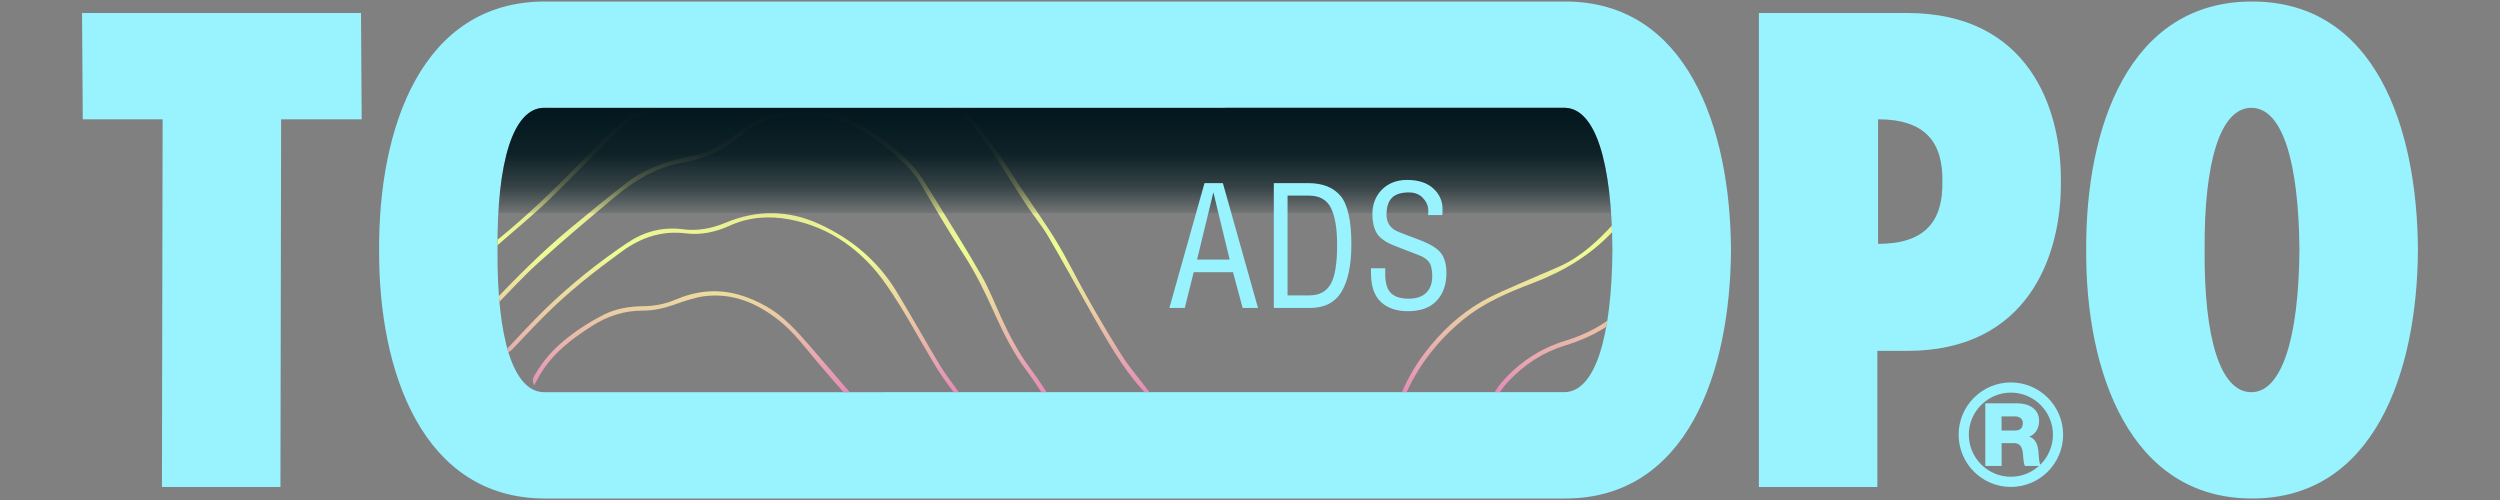 <?xml version="1.0" encoding="UTF-8"?> <svg xmlns="http://www.w3.org/2000/svg" xmlns:xlink="http://www.w3.org/1999/xlink" version="1.1" viewBox="0 0 400 80"><rect x="0" y="0" width="400" height="80" fill="#808080" stroke="none"/><defs><style> .cls-1 { fill: url(#Degradado_sin_nombre_26); } .cls-2 { fill: url(#Degradado_sin_nombre_26-3); } .cls-3 { fill: none; } .cls-4 { fill: url(#Degradado_sin_nombre_26-5); } .cls-5 { fill: url(#Degradado_sin_nombre_26-6); } .cls-6 { fill: url(#Degradado_sin_nombre_9); } .cls-7 { fill: url(#Degradado_sin_nombre_26-4); } .cls-8 { fill: url(#Degradado_sin_nombre_26-2); } .cls-9 { clip-path: url(#clippath); } .cls-10 { fill: #98f3fe; } </style><clipPath id="clippath"><path class="cls-3" d="M250.41,62.74h0s-163.22.01-163.22.01h0s-.07,0-.11,0c-4.98,0-7.58-8.67-7.48-22.75-.11-14.08,2.49-22.75,7.48-22.75h0s0,0,0,0c.03,0,.07.01.1.01h0s163.22-.01,163.22-.01h0c4.91.14,7.48,8.77,7.59,22.75-.11,13.98-2.78,22.61-7.59,22.74Z"></path></clipPath><linearGradient id="Degradado_sin_nombre_26" data-name="Degradado sin nombre 26" x1="129.73" y1="-8.93" x2="129.73" y2="79.93" gradientUnits="userSpaceOnUse"><stop offset="0" stop-color="#151519"></stop><stop offset=".22" stop-color="#c99"></stop><stop offset=".55" stop-color="#efff93"></stop><stop offset=".84" stop-color="#e47ebe"></stop><stop offset="1" stop-color="#000"></stop></linearGradient><linearGradient id="Degradado_sin_nombre_26-2" data-name="Degradado sin nombre 26" x1="123.06" y1="-8.93" x2="123.06" y2="79.93" xlink:href="#Degradado_sin_nombre_26"></linearGradient><linearGradient id="Degradado_sin_nombre_26-3" data-name="Degradado sin nombre 26" x1="117.52" y1="-8.93" x2="117.52" y2="79.93" xlink:href="#Degradado_sin_nombre_26"></linearGradient><linearGradient id="Degradado_sin_nombre_26-4" data-name="Degradado sin nombre 26" x1="111.41" y1="-8.93" x2="111.41" y2="79.93" xlink:href="#Degradado_sin_nombre_26"></linearGradient><linearGradient id="Degradado_sin_nombre_26-5" data-name="Degradado sin nombre 26" x1="242.22" y1="-8.93" x2="242.22" y2="79.93" xlink:href="#Degradado_sin_nombre_26"></linearGradient><linearGradient id="Degradado_sin_nombre_26-6" data-name="Degradado sin nombre 26" x1="251.07" y1="-8.93" x2="251.07" y2="79.93" xlink:href="#Degradado_sin_nombre_26"></linearGradient><linearGradient id="Degradado_sin_nombre_9" data-name="Degradado sin nombre 9" x1="170.56" y1="15.87" x2="170.56" y2="34.74" gradientUnits="userSpaceOnUse"><stop offset=".06" stop-color="#01171d"></stop><stop offset=".46" stop-color="#01171d" stop-opacity=".9"></stop><stop offset=".74" stop-color="#01171d" stop-opacity=".59"></stop><stop offset=".98" stop-color="#01171d" stop-opacity=".07"></stop><stop offset="1" stop-color="#01171d" stop-opacity="0"></stop></linearGradient></defs><g><g id="Layer_1"><g><path class="cls-10" d="M44.98,19.09l-.11,58.83h-18.96l.11-58.83h-12.78l-.11-17.01h44.63l.11,17.01h-12.89Z"></path><path class="cls-10" d="M329.74,29.06c.11,11.92-5.31,27.08-24.59,27.08h-4.77v21.78h-18.96V2.08h23.73c19.28,0,24.7,15.06,24.59,26.98ZM310.78,29.06c.11-6.39-2.82-9.97-10.29-9.97v19.93c7.48,0,10.4-3.58,10.29-9.97Z"></path><path class="cls-10" d="M386.87,40c-.11,19.61-7.04,39.76-26.54,39.76s-26.65-20.15-26.54-39.76c-.11-19.61,6.82-39.76,26.54-39.76s26.43,20.15,26.54,39.76ZM360.22,62.75c4.87,0,7.58-8.67,7.69-22.75-.11-14.08-2.71-22.75-7.69-22.75s-7.58,8.67-7.48,22.75c-.11,14.08,2.49,22.75,7.48,22.75Z"></path><g><path class="cls-10" d="M317.64,64.53h5.11c1.75,0,3.51.8,3.51,2.82,0,1.08-.51,2.1-1.57,2.51v.03c1.05.27,1.39,1.45,1.46,2.4.04.44.07,1.87.42,2.26h-2.58c-.22-.35-.25-1.3-.29-1.6-.07-1.01-.22-2.05-1.46-2.05h-1.98v3.65h-2.61v-10.02ZM320.25,68.88h2.19c.79,0,1.21-.41,1.21-1.18s-.59-1.08-1.32-1.08h-2.08v2.26Z"></path><path class="cls-10" d="M321.74,77.91c-4.61,0-8.36-3.75-8.36-8.36s3.75-8.36,8.36-8.36,8.36,3.75,8.36,8.36-3.75,8.36-8.36,8.36ZM321.74,62.82c-3.71,0-6.73,3.02-6.73,6.73s3.02,6.73,6.73,6.73,6.73-3.02,6.73-6.73-3.02-6.73-6.73-6.73Z"></path></g><path class="cls-10" d="M250.42.24H87.09c-19.63.08-26.54,20.19-26.43,39.76-.11,19.57,7.02,39.68,26.43,39.76h0s163.33,0,163.33,0h0c19.5,0,26.43-20.15,26.54-39.76-.11-19.61-7.04-39.76-26.54-39.76ZM250.41,62.74h0s-163.22.01-163.22.01h0s-.07,0-.11,0c-4.98,0-7.58-8.67-7.48-22.75-.11-14.08,2.49-22.75,7.48-22.75h0s0,0,0,0c.03,0,.07.01.1.01h0s163.22-.01,163.22-.01h0c4.91.14,7.48,8.77,7.59,22.75-.11,13.98-2.78,22.61-7.59,22.74Z"></path><g class="cls-9"><g><path class="cls-1" d="M183.86,63.58c-.8-.91-1.64-1.8-2.4-2.75-2.98-3.75-5.23-7.97-7.59-12.11-2.07-3.63-4.04-7.31-6.17-10.91-1.02-1.73-2.33-3.29-3.44-4.97-1.68-2.54-3.29-5.14-4.94-7.7-4.05-6.27-9.34-11.29-15.73-15.08-3.99-2.36-8.4-2.98-12.97-2.03-.85.18-1.7.52-2.48.93-2.3,1.22-4.62,2.42-6.83,3.79-2.4,1.49-5.02,2.21-7.75,2.66-2.18.36-4.39.62-6.54,1.12-3.49.81-6.43,2.65-8.95,5.17-3.51,3.51-6.95,7.11-10.54,10.55-2.59,2.48-5.38,4.75-8.08,7.11-1.11.97-2.22,1.94-3.34,2.9-.21.18-.46.29-.88.29.11-.22.16-.5.33-.65,1.05-.97,2.07-1.97,3.19-2.85,4.24-3.38,8.2-7.05,12.02-10.89,2.6-2.62,5.14-5.3,7.82-7.82,3.18-2.99,7.08-4.54,11.38-5.12,1.56-.21,3.11-.46,4.67-.68,2.79-.39,5.21-1.67,7.58-3.11,1.97-1.19,4.01-2.31,6.09-3.3,2.9-1.38,6-1.37,9.12-.91,3.6.53,6.66,2.2,9.61,4.26,5.86,4.11,10.43,9.36,14.22,15.39,2.12,3.37,4.46,6.6,6.63,9.94,1.12,1.73,2.17,3.51,3.13,5.34,2.63,5.01,5.43,9.92,8.46,14.7,1.23,1.94,2.77,3.69,4.16,5.54.22.29.4.61.59.92-.12.09-.24.19-.36.28Z"></path><path class="cls-8" d="M78.24,49.99c-.24-.78.16-1.14.52-1.53,3.91-4.09,7.89-8.1,12.24-11.73,3.02-2.52,6.07-5,9.17-7.42,2.51-1.97,5.4-3.12,8.51-3.9,5.42-1.36,4.5-.62,10.51-5,1.66-1.21,3.45-2.04,5.48-2.4,3.97-.7,7.84-.51,11.52,1.29,3.75,1.83,7.1,4.24,9.9,7.33,1.14,1.26,2.01,2.78,2.92,4.24,2.69,4.35,5.41,8.67,7.96,13.1,1.29,2.25,2.24,4.7,3.33,7.07,1.28,2.77,2.71,5.45,4.54,7.91.85,1.14,1.67,2.31,2.44,3.51.3.46.43,1.02.68,1.61-.3,0-.44.04-.47,0-1.07-1.58-2.07-3.22-3.22-4.74-2.15-2.85-3.72-6.01-5.17-9.24-1.43-3.18-2.93-6.31-4.84-9.26-2.46-3.79-4.75-7.69-7.05-11.59-1.23-2.09-3.04-3.6-4.81-5.15-2.08-1.82-4.47-3.24-6.97-4.39-3.02-1.39-6.24-1.63-9.53-1.22-2.77.34-5.23,1.41-7.33,3.2-2.7,2.3-5.81,3.71-9.25,4.31-4.28.75-7.81,2.88-11.04,5.59-4.1,3.44-8.2,6.9-12.17,10.49-2.55,2.31-4.86,4.87-7.28,7.32-.2.2-.4.39-.6.58Z"></path><path class="cls-2" d="M154.14,64.31c-.38-.19-.55-.22-.62-.32-1.19-1.62-2.47-3.19-3.52-4.9-2.78-4.52-5.21-9.28-8.25-13.62-3.74-5.35-8.85-9.11-15.4-10.36-3.21-.61-6.48-.41-9.55.98-2.24,1.02-4.61,1.56-7.04,1.25-3.85-.48-7.16.64-10.23,2.87-4.3,3.13-8.48,6.4-12.25,10.16-1.81,1.8-3.54,3.68-5.31,5.52-.26.27-.56.51-1.07.62.11-.27.15-.61.33-.81,1.96-2.07,3.88-4.18,5.92-6.16,4.06-3.95,8.47-7.48,13.17-10.65,2.71-1.83,5.65-2.64,8.95-2.21,2.33.31,4.59-.12,6.78-1.03,5.03-2.1,10.06-2.08,15.02.19,5.18,2.37,9.39,5.91,12.37,10.8,2.4,3.94,4.65,7.98,7.03,11.94.81,1.34,1.81,2.57,2.71,3.85.35.5.81.95.96,1.86Z"></path><path class="cls-7" d="M137.57,64.96c-.75.09-1.02-.41-1.31-.73-1.86-2.09-3.71-4.2-5.51-6.34-1.96-2.33-3.79-4.8-6.2-6.69-3.43-2.7-7.28-4.34-11.73-3.82-1.68.2-3.34.81-4.95,1.37-1.64.57-3.29.96-5.04.95-2.93-.01-5.59.85-8.07,2.43-3.31,2.11-6.38,4.43-8.4,7.9-.28.48-.54.97-.9,1.62-.46-.89-.03-1.42.27-1.93,1.2-2,2.71-3.74,4.51-5.22,1.94-1.6,4.04-2.97,6.28-4.11,2.01-1.03,4.2-1.37,6.43-1.4,1.75-.02,3.41-.33,5.02-1.01,1.68-.71,3.44-1.21,5.27-1.34,3.4-.25,6.49.75,9.42,2.41,2.75,1.56,4.8,3.88,6.84,6.22,2.61,3,5.2,6.02,7.78,9.03.13.15.17.38.29.66Z"></path><path class="cls-4" d="M260.39,30.04c.55.83.36,1.41.26,1.95-.38,1.93-1.25,3.6-2.6,5.04-3.57,3.81-7.91,6.4-12.77,8.25-4,1.52-7.93,3.17-11.29,5.96-4.1,3.4-7.23,7.47-9.31,12.37-.19.45-.4.88-.61,1.34-.65-.27-.36-.67-.24-.99,1.01-2.69,2.38-5.19,4.12-7.47,2.56-3.36,5.59-6.24,9.27-8.32,1.96-1.11,4.07-1.96,6.13-2.88,2.06-.92,4.17-1.76,6.23-2.69,3.43-1.55,6.11-4.09,8.61-6.82,1-1.1,1.57-2.49,1.83-3.98.09-.5.21-.99.37-1.75Z"></path><path class="cls-5" d="M238.4,68.27c-.1-.27-.28-.54-.3-.82-.13-2.42.62-4.51,2.24-6.35,2.77-3.14,6.08-5.35,10.12-6.58,3.41-1.04,6.52-2.68,9.16-5.19,1.66-1.57,2.74-3.44,3.62-5.48.15-.35.31-.69.54-1.2.38.55.26.98.11,1.33-.74,1.71-1.5,3.39-2.78,4.82-2.93,3.25-6.64,5.24-10.72,6.49-3.6,1.1-6.53,3.08-9.09,5.78-1.76,1.86-2.72,3.94-2.53,6.52.02.21-.08.43-.12.65-.09.01-.17.03-.26.04Z"></path><rect class="cls-6" x="74.38" y="14.67" width="192.35" height="19.45"></rect></g></g><g><path class="cls-10" d="M187.1,49.27l5.62-19.97h2.94l5.62,19.97h-2.46l-1.54-5.72h-6.29l-1.43,5.72h-2.46ZM191.52,41.54h5.23l-2.61-10.77-2.61,10.77Z"></path><path class="cls-10" d="M203.81,49.27v-19.97h5.53c2.29,0,4.01.69,5.15,2.05,1.15,1.37,1.73,3.96,1.73,7.78,0,3.28-.53,5.79-1.57,7.53s-2.72,2.61-5.02,2.61h-5.81ZM206.02,47.26h3.5c1.53,0,2.64-.58,3.35-1.74.71-1.16,1.07-3.29,1.07-6.37,0-2.57-.33-4.52-.98-5.85-.65-1.33-1.83-2-3.54-2h-3.41v15.97Z"></path><path class="cls-10" d="M221.64,42.92v.99c0,1.39.3,2.38.91,2.98s1.55.9,2.82.9,2.2-.32,2.84-.96c.63-.65.95-1.52.95-2.6,0-1-.15-1.74-.46-2.21s-.81-.85-1.53-1.13l-4.12-1.6c-1.42-.56-2.36-1.25-2.81-2.05-.44-.81-.66-1.79-.66-2.96,0-1.6.51-2.91,1.53-3.94,1.03-1.03,2.36-1.55,3.99-1.55,1.84,0,3.25.46,4.23,1.37.99.9,1.48,2.01,1.48,3.33,0,.3-.01.61-.04.92h-2.28c.03-.21.04-.45.04-.72-.02-.76-.31-1.43-.87-2.02-.56-.59-1.31-.88-2.24-.88-1.25,0-2.16.29-2.73.88-.56.58-.85,1.47-.85,2.68,0,1.34.66,2.27,1.98,2.78l3.63,1.39c1.55.61,2.6,1.29,3.15,2.04.55.75.83,1.8.83,3.13,0,1.83-.52,3.3-1.56,4.42-1.04,1.12-2.58,1.68-4.62,1.68-1.81,0-3.25-.49-4.3-1.47-1.06-.98-1.59-2.51-1.59-4.59v-.81h2.28Z"></path></g></g></g></g></svg> 